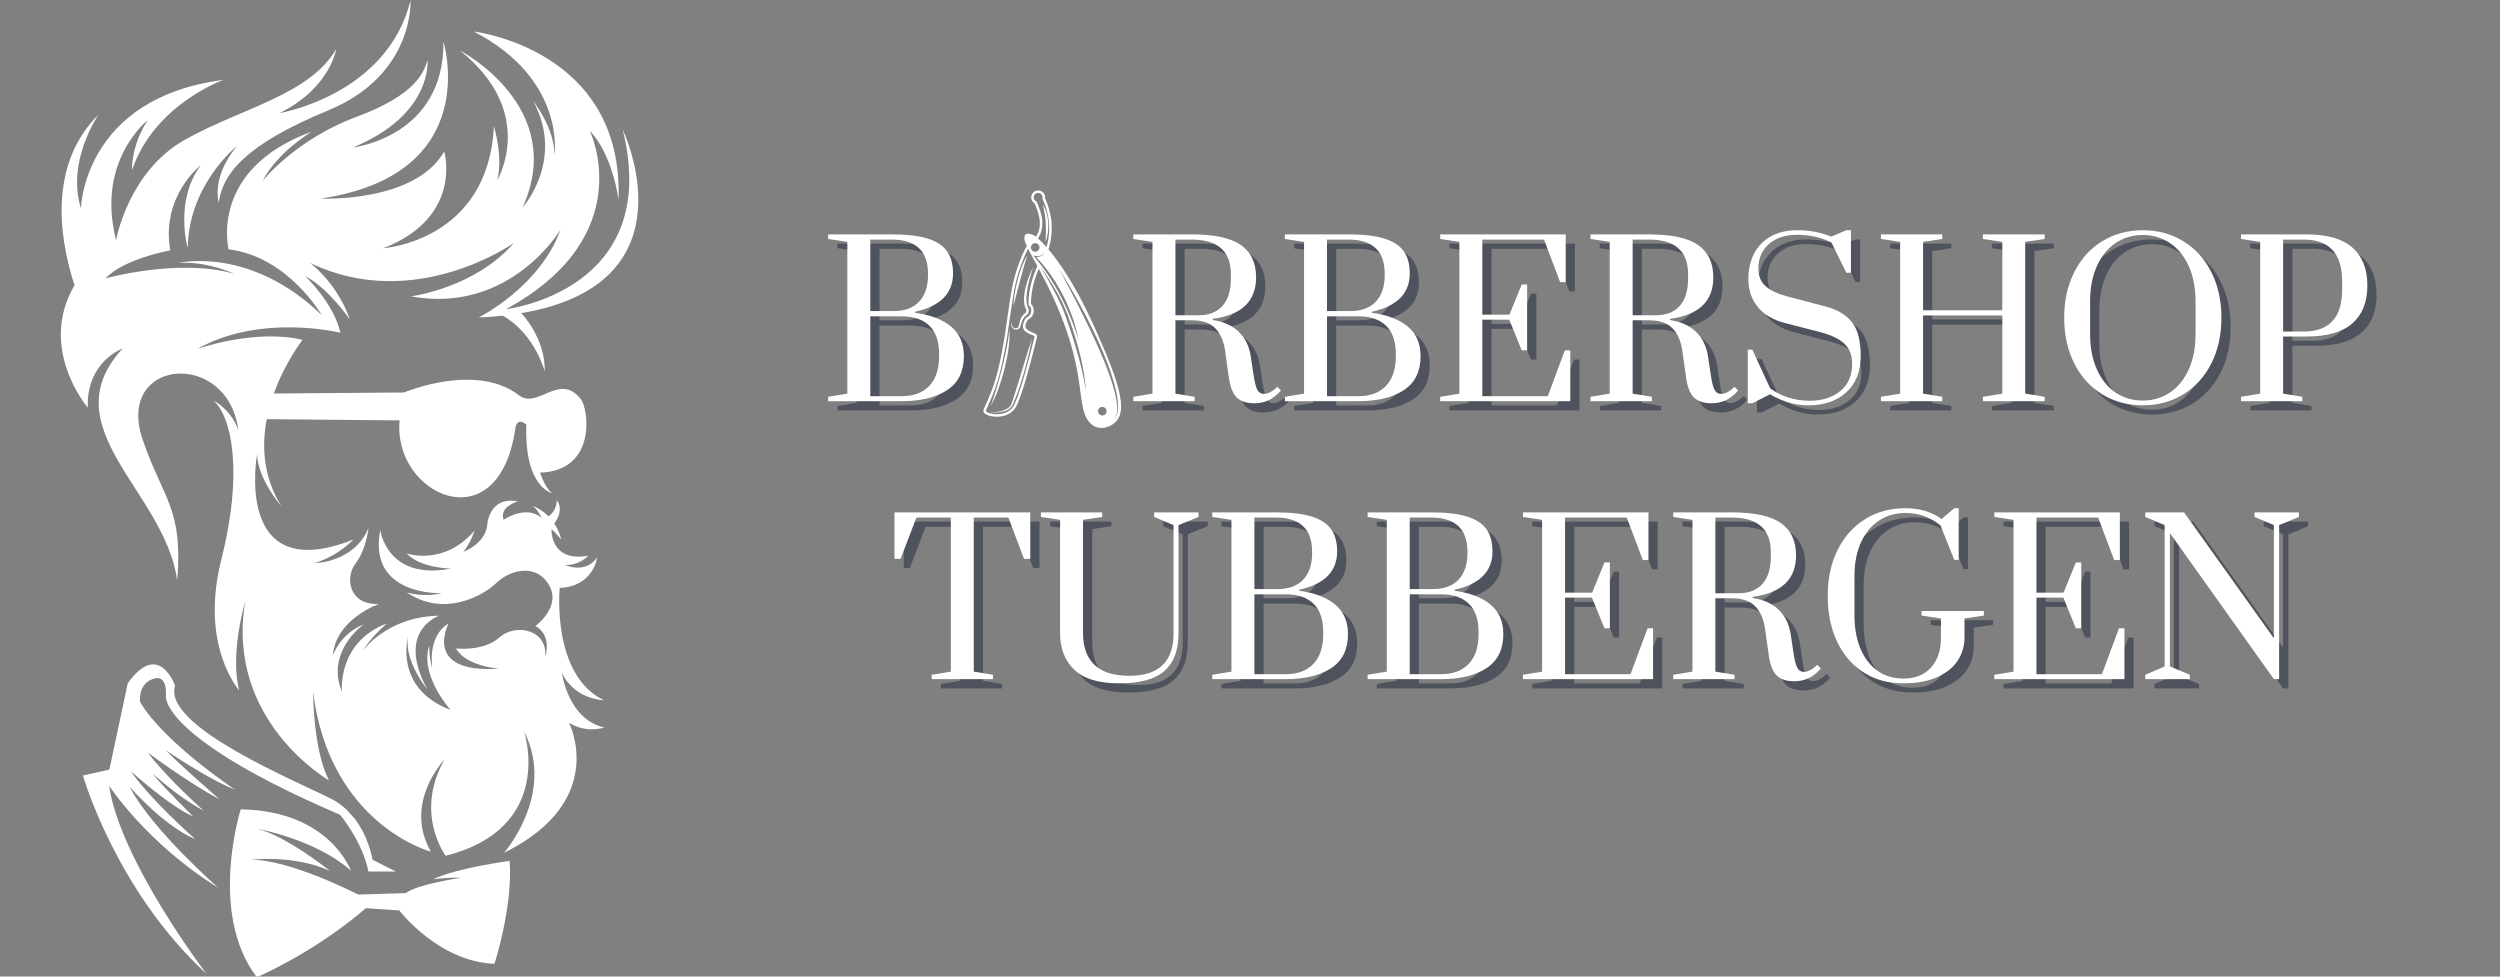 <?xml version="1.0" encoding="UTF-8"?> <svg xmlns="http://www.w3.org/2000/svg" xmlns:xlink="http://www.w3.org/1999/xlink" width="1024" zoomAndPan="magnify" viewBox="0 0 768 300" height="400" preserveAspectRatio="xMidYMid meet" version="1.2"><rect x="0" y="0" width="768" height="300" fill="#808080" stroke="none"/><defs><clipPath id="375fbd68dd"><rect x="0" width="486" y="0" height="172"></rect></clipPath><clipPath id="a8050efe70"><rect x="0" width="185" y="0" height="300"></rect></clipPath><clipPath id="79cf0567ab"><path d="M 302 58 L 345 58 L 345 132 L 302 132 Z M 302 58 "></path></clipPath><clipPath id="afd3763ee9"><path d="M 326.781 149.996 L 276.168 103.102 L 318.984 56.891 L 369.598 103.785 Z M 326.781 149.996 "></path></clipPath><clipPath id="1a9b4e49ab"><path d="M 326.781 149.996 L 276.168 103.102 L 318.984 56.891 L 369.598 103.785 Z M 326.781 149.996 "></path></clipPath><clipPath id="40c0acc648"><path d="M 310 82 L 318 82 L 318 102 L 310 102 Z M 310 82 "></path></clipPath><clipPath id="695677e436"><path d="M 326.781 149.996 L 276.168 103.102 L 318.984 56.891 L 369.598 103.785 Z M 326.781 149.996 "></path></clipPath><clipPath id="b54772ae2d"><path d="M 326.781 149.996 L 276.168 103.102 L 318.984 56.891 L 369.598 103.785 Z M 326.781 149.996 "></path></clipPath><clipPath id="ab694b20d7"><path d="M 311 78 L 316 78 L 316 94 L 311 94 Z M 311 78 "></path></clipPath><clipPath id="002a190c99"><path d="M 326.781 149.996 L 276.168 103.102 L 318.984 56.891 L 369.598 103.785 Z M 326.781 149.996 "></path></clipPath><clipPath id="600b2b5d83"><path d="M 326.781 149.996 L 276.168 103.102 L 318.984 56.891 L 369.598 103.785 Z M 326.781 149.996 "></path></clipPath><clipPath id="c5c46ccda6"><path d="M 303 103 L 318 103 L 318 127 L 303 127 Z M 303 103 "></path></clipPath><clipPath id="46027030e7"><path d="M 326.781 149.996 L 276.168 103.102 L 318.984 56.891 L 369.598 103.785 Z M 326.781 149.996 "></path></clipPath><clipPath id="23aa31efd4"><path d="M 326.781 149.996 L 276.168 103.102 L 318.984 56.891 L 369.598 103.785 Z M 326.781 149.996 "></path></clipPath><clipPath id="0c65cae96d"><path d="M 320 62 L 323 62 L 323 75 L 320 75 Z M 320 62 "></path></clipPath><clipPath id="09dd4a6dad"><path d="M 326.781 149.996 L 276.168 103.102 L 318.984 56.891 L 369.598 103.785 Z M 326.781 149.996 "></path></clipPath><clipPath id="4d88423f98"><path d="M 326.781 149.996 L 276.168 103.102 L 318.984 56.891 L 369.598 103.785 Z M 326.781 149.996 "></path></clipPath><clipPath id="1ebee61694"><path d="M 304 101 L 311 101 L 311 125 L 304 125 Z M 304 101 "></path></clipPath><clipPath id="0baef60c40"><path d="M 326.781 149.996 L 276.168 103.102 L 318.984 56.891 L 369.598 103.785 Z M 326.781 149.996 "></path></clipPath><clipPath id="fb50a899ea"><path d="M 326.781 149.996 L 276.168 103.102 L 318.984 56.891 L 369.598 103.785 Z M 326.781 149.996 "></path></clipPath></defs><g id="6570a799c0"><g transform="matrix(1,0,0,1,251,64)"><g clip-path="url(#375fbd68dd)"><g style="fill:#070f2b;fill-opacity:0.4;"><g transform="translate(3.682, 62.07)"><path style="stroke:none" d="M 2.562 -1.344 L 8.453 -2.312 L 8.453 -48.938 L 2.562 -49.828 L 2.562 -51.234 L 22.094 -51.234 C 26.707 -51.234 30.379 -50.805 33.109 -49.953 C 35.848 -49.098 37.832 -47.805 39.062 -46.078 C 40.301 -44.348 40.922 -42.078 40.922 -39.266 C 40.922 -33.109 37.035 -29.176 29.266 -27.469 L 29.266 -27.156 C 34.004 -26.508 37.688 -25.098 40.312 -22.922 C 42.938 -20.742 44.25 -17.711 44.25 -13.828 C 44.25 -9.129 42.531 -5.648 39.094 -3.391 C 35.656 -1.129 31.016 0 25.172 0 L 2.562 0 Z M 22.609 -27.672 C 26.023 -27.672 28.648 -28.629 30.484 -30.547 C 32.316 -32.473 33.234 -35.207 33.234 -38.75 L 33.234 -39.125 C 33.234 -46.133 29.52 -49.641 22.094 -49.641 L 15.5 -49.641 L 15.5 -27.672 Z M 25.172 -1.531 C 28.797 -1.531 31.613 -2.586 33.625 -4.703 C 35.633 -6.816 36.641 -9.836 36.641 -13.766 L 36.641 -14.469 C 36.641 -18.352 35.645 -21.254 33.656 -23.172 C 31.664 -25.098 28.836 -26.062 25.172 -26.062 L 15.5 -26.062 L 15.5 -1.531 Z M 25.172 -1.531 "></path></g></g><g style="fill:#ffffff;fill-opacity:1;"><g transform="translate(0.852, 59.239)"><path style="stroke:none" d="M 2.562 -1.344 L 8.453 -2.312 L 8.453 -48.938 L 2.562 -49.828 L 2.562 -51.234 L 22.094 -51.234 C 26.707 -51.234 30.379 -50.805 33.109 -49.953 C 35.848 -49.098 37.832 -47.805 39.062 -46.078 C 40.301 -44.348 40.922 -42.078 40.922 -39.266 C 40.922 -33.109 37.035 -29.176 29.266 -27.469 L 29.266 -27.156 C 34.004 -26.508 37.688 -25.098 40.312 -22.922 C 42.938 -20.742 44.25 -17.711 44.25 -13.828 C 44.25 -9.129 42.531 -5.648 39.094 -3.391 C 35.656 -1.129 31.016 0 25.172 0 L 2.562 0 Z M 22.609 -27.672 C 26.023 -27.672 28.648 -28.629 30.484 -30.547 C 32.316 -32.473 33.234 -35.207 33.234 -38.75 L 33.234 -39.125 C 33.234 -46.133 29.52 -49.641 22.094 -49.641 L 15.5 -49.641 L 15.5 -27.672 Z M 25.172 -1.531 C 28.797 -1.531 31.613 -2.586 33.625 -4.703 C 35.633 -6.816 36.641 -9.836 36.641 -13.766 L 36.641 -14.469 C 36.641 -18.352 35.645 -21.254 33.656 -23.172 C 31.664 -25.098 28.836 -26.062 25.172 -26.062 L 15.5 -26.062 L 15.5 -1.531 Z M 25.172 -1.531 "></path></g></g><g style="fill:#070f2b;fill-opacity:0.4;"><g transform="translate(51.468, 62.07)"><path style="stroke:none" d=""></path></g></g><g style="fill:#070f2b;fill-opacity:0.4;"><g transform="translate(66.776, 62.07)"><path style="stroke:none" d=""></path></g></g><g style="fill:#070f2b;fill-opacity:0.4;"><g transform="translate(82.083, 62.07)"><path style="stroke:none" d=""></path></g></g><g style="fill:#ffffff;fill-opacity:1;"><g transform="translate(48.638, 59.239)"><path style="stroke:none" d=""></path></g></g><g style="fill:#ffffff;fill-opacity:1;"><g transform="translate(63.945, 59.239)"><path style="stroke:none" d=""></path></g></g><g style="fill:#ffffff;fill-opacity:1;"><g transform="translate(79.253, 59.239)"><path style="stroke:none" d=""></path></g></g><g style="fill:#070f2b;fill-opacity:0.4;"><g transform="translate(97.419, 62.07)"><path style="stroke:none" d="M 39.766 0.641 C 37.379 0.641 35.586 0.066 34.391 -1.078 C 33.191 -2.234 32.379 -4.203 31.953 -6.984 L 30.75 -15.562 C 30.32 -18.469 29.328 -20.738 27.766 -22.375 C 26.203 -24.02 23.781 -24.844 20.5 -24.844 L 15.5 -24.844 L 15.5 -2.312 L 21.391 -1.344 L 21.391 0 L 2.562 0 L 2.562 -1.344 L 8.453 -2.312 L 8.453 -48.938 L 2.562 -49.828 L 2.562 -51.234 L 20.5 -51.234 C 27.457 -51.234 32.492 -50.145 35.609 -47.969 C 38.723 -45.789 40.281 -42.484 40.281 -38.047 C 40.281 -30.703 35.844 -26.453 26.969 -25.297 L 26.969 -24.922 C 30.25 -24.441 32.883 -23.266 34.875 -21.391 C 36.863 -19.516 38.113 -17.016 38.625 -13.891 L 39.453 -8.391 C 39.797 -5.992 40.191 -4.367 40.641 -3.516 C 41.086 -2.66 41.781 -2.234 42.719 -2.234 C 43.363 -2.234 44.047 -2.438 44.766 -2.844 C 45.492 -3.25 46.176 -3.773 46.812 -4.422 L 47.906 -3.266 C 46.664 -1.859 45.383 -0.852 44.062 -0.25 C 42.738 0.344 41.305 0.641 39.766 0.641 Z M 22.672 -26.391 C 25.785 -26.391 28.207 -27.336 29.938 -29.234 C 31.664 -31.141 32.531 -33.945 32.531 -37.656 L 32.531 -39 C 32.531 -46.094 28.52 -49.641 20.5 -49.641 L 15.5 -49.641 L 15.5 -26.391 Z M 22.672 -26.391 "></path></g></g><g style="fill:#070f2b;fill-opacity:0.4;"><g transform="translate(143.982, 62.07)"><path style="stroke:none" d="M 2.562 -1.344 L 8.453 -2.312 L 8.453 -48.938 L 2.562 -49.828 L 2.562 -51.234 L 22.094 -51.234 C 26.707 -51.234 30.379 -50.805 33.109 -49.953 C 35.848 -49.098 37.832 -47.805 39.062 -46.078 C 40.301 -44.348 40.922 -42.078 40.922 -39.266 C 40.922 -33.109 37.035 -29.176 29.266 -27.469 L 29.266 -27.156 C 34.004 -26.508 37.688 -25.098 40.312 -22.922 C 42.938 -20.742 44.25 -17.711 44.25 -13.828 C 44.25 -9.129 42.531 -5.648 39.094 -3.391 C 35.656 -1.129 31.016 0 25.172 0 L 2.562 0 Z M 22.609 -27.672 C 26.023 -27.672 28.648 -28.629 30.484 -30.547 C 32.316 -32.473 33.234 -35.207 33.234 -38.75 L 33.234 -39.125 C 33.234 -46.133 29.52 -49.641 22.094 -49.641 L 15.5 -49.641 L 15.5 -27.672 Z M 25.172 -1.531 C 28.797 -1.531 31.613 -2.586 33.625 -4.703 C 35.633 -6.816 36.641 -9.836 36.641 -13.766 L 36.641 -14.469 C 36.641 -18.352 35.645 -21.254 33.656 -23.172 C 31.664 -25.098 28.836 -26.062 25.172 -26.062 L 15.5 -26.062 L 15.5 -1.531 Z M 25.172 -1.531 "></path></g></g><g style="fill:#070f2b;fill-opacity:0.4;"><g transform="translate(191.698, 62.07)"><path style="stroke:none" d="M 2.562 0 L 2.562 -1.344 L 8.453 -2.312 L 8.453 -48.938 L 2.562 -49.828 L 2.562 -51.234 L 41.125 -51.234 L 41.125 -36.578 L 39.391 -36.578 L 34.453 -49.641 L 15.5 -49.641 L 15.5 -26.578 L 23.828 -26.578 L 27.609 -35.859 L 29.266 -35.859 L 29.266 -15.625 L 27.609 -15.625 L 23.766 -25.047 L 15.5 -25.047 L 15.5 -1.531 L 35.609 -1.531 L 40.859 -15.625 L 42.531 -15.625 L 42.531 0 Z M 2.562 0 "></path></g></g><g style="fill:#070f2b;fill-opacity:0.4;"><g transform="translate(237.877, 62.07)"><path style="stroke:none" d="M 39.766 0.641 C 37.379 0.641 35.586 0.066 34.391 -1.078 C 33.191 -2.234 32.379 -4.203 31.953 -6.984 L 30.75 -15.562 C 30.32 -18.469 29.328 -20.738 27.766 -22.375 C 26.203 -24.02 23.781 -24.844 20.5 -24.844 L 15.5 -24.844 L 15.5 -2.312 L 21.391 -1.344 L 21.391 0 L 2.562 0 L 2.562 -1.344 L 8.453 -2.312 L 8.453 -48.938 L 2.562 -49.828 L 2.562 -51.234 L 20.5 -51.234 C 27.457 -51.234 32.492 -50.145 35.609 -47.969 C 38.723 -45.789 40.281 -42.484 40.281 -38.047 C 40.281 -30.703 35.844 -26.453 26.969 -25.297 L 26.969 -24.922 C 30.25 -24.441 32.883 -23.266 34.875 -21.391 C 36.863 -19.516 38.113 -17.016 38.625 -13.891 L 39.453 -8.391 C 39.797 -5.992 40.191 -4.367 40.641 -3.516 C 41.086 -2.66 41.781 -2.234 42.719 -2.234 C 43.363 -2.234 44.047 -2.438 44.766 -2.844 C 45.492 -3.25 46.176 -3.773 46.812 -4.422 L 47.906 -3.266 C 46.664 -1.859 45.383 -0.852 44.062 -0.25 C 42.738 0.344 41.305 0.641 39.766 0.641 Z M 22.672 -26.391 C 25.785 -26.391 28.207 -27.336 29.938 -29.234 C 31.664 -31.141 32.531 -33.945 32.531 -37.656 L 32.531 -39 C 32.531 -46.094 28.52 -49.641 20.5 -49.641 L 15.5 -49.641 L 15.5 -26.391 Z M 22.672 -26.391 "></path></g></g><g style="fill:#070f2b;fill-opacity:0.4;"><g transform="translate(284.44, 62.07)"><path style="stroke:none" d="M 22.859 1.281 C 18.891 1.281 14.984 0.148 11.141 -2.109 L 5.703 0.641 L 4.297 0.641 L 4.297 -15.812 L 5.703 -15.812 L 11.203 -3.906 C 14.754 -1.383 18.812 -0.125 23.375 -0.125 C 27.133 -0.125 30.238 -1.113 32.688 -3.094 C 35.145 -5.082 36.375 -7.875 36.375 -11.469 C 36.375 -14.07 35.582 -16.129 34 -17.641 C 32.426 -19.16 29.867 -20.367 26.328 -21.266 L 15.688 -24.016 C 11.977 -24.992 9.18 -26.664 7.297 -29.031 C 5.422 -31.406 4.484 -34.219 4.484 -37.469 C 4.484 -40.414 5.066 -43.031 6.234 -45.312 C 7.41 -47.594 9.129 -49.363 11.391 -50.625 C 13.66 -51.883 16.352 -52.516 19.469 -52.516 C 23.352 -52.516 26.832 -51.852 29.906 -50.531 L 34.578 -52.516 L 36 -52.516 L 36 -39.453 L 34.578 -39.453 L 29.969 -48.797 C 26.77 -50.336 23.289 -51.109 19.531 -51.109 C 15.82 -51.109 12.898 -50.156 10.766 -48.25 C 8.629 -46.352 7.562 -43.848 7.562 -40.734 C 7.562 -38.43 8.316 -36.613 9.828 -35.281 C 11.348 -33.957 13.582 -32.914 16.531 -32.156 L 27.984 -29.141 C 31.703 -28.203 34.469 -26.586 36.281 -24.297 C 38.094 -22.016 39 -18.547 39 -13.891 C 39 -9.148 37.535 -5.438 34.609 -2.75 C 31.691 -0.062 27.773 1.281 22.859 1.281 Z M 22.859 1.281 "></path></g></g><g style="fill:#070f2b;fill-opacity:0.4;"><g transform="translate(327.096, 62.07)"><path style="stroke:none" d="M 2.562 0 L 2.562 -1.344 L 8.453 -2.312 L 8.453 -48.938 L 2.562 -49.828 L 2.562 -51.234 L 21.391 -51.234 L 21.391 -49.828 L 15.5 -48.938 L 15.5 -27.922 L 39.844 -27.922 L 39.844 -48.938 L 33.875 -49.828 L 33.875 -51.234 L 52.844 -51.234 L 52.844 -49.828 L 46.875 -48.938 L 46.875 -2.312 L 52.844 -1.344 L 52.844 0 L 33.875 0 L 33.875 -1.344 L 39.844 -2.312 L 39.844 -26.328 L 15.5 -26.328 L 15.5 -2.312 L 21.391 -1.344 L 21.391 0 Z M 2.562 0 "></path></g></g><g style="fill:#070f2b;fill-opacity:0.4;"><g transform="translate(382.498, 62.07)"><path style="stroke:none" d="M 27.609 1.281 C 22.953 1.281 18.785 0.148 15.109 -2.109 C 11.441 -4.379 8.582 -7.551 6.531 -11.625 C 4.477 -15.695 3.453 -20.363 3.453 -25.625 C 3.453 -30.875 4.477 -35.535 6.531 -39.609 C 8.582 -43.691 11.441 -46.863 15.109 -49.125 C 18.785 -51.383 22.953 -52.516 27.609 -52.516 C 32.254 -52.516 36.41 -51.383 40.078 -49.125 C 43.754 -46.863 46.617 -43.691 48.672 -39.609 C 50.723 -35.535 51.75 -30.875 51.75 -25.625 C 51.75 -20.363 50.723 -15.695 48.672 -11.625 C 46.617 -7.551 43.754 -4.379 40.078 -2.109 C 36.41 0.148 32.254 1.281 27.609 1.281 Z M 27.609 -0.188 C 30.68 -0.188 33.441 -1 35.891 -2.625 C 38.348 -4.25 40.281 -6.609 41.688 -9.703 C 43.102 -12.797 43.812 -16.457 43.812 -20.688 L 43.812 -30.547 C 43.812 -34.773 43.102 -38.438 41.688 -41.531 C 40.281 -44.625 38.348 -46.984 35.891 -48.609 C 33.441 -50.234 30.68 -51.047 27.609 -51.047 C 24.484 -51.047 21.703 -50.234 19.266 -48.609 C 16.836 -46.984 14.922 -44.625 13.516 -41.531 C 12.109 -38.438 11.406 -34.773 11.406 -30.547 L 11.406 -20.688 C 11.406 -16.457 12.109 -12.797 13.516 -9.703 C 14.922 -6.609 16.836 -4.25 19.266 -2.625 C 21.703 -1 24.484 -0.188 27.609 -0.188 Z M 27.609 -0.188 "></path></g></g><g style="fill:#070f2b;fill-opacity:0.4;"><g transform="translate(437.708, 62.07)"><path style="stroke:none" d="M 2.562 -1.344 L 8.453 -2.312 L 8.453 -48.938 L 2.562 -49.828 L 2.562 -51.234 L 22.672 -51.234 C 28.992 -51.234 33.691 -49.891 36.766 -47.203 C 39.836 -44.516 41.375 -40.629 41.375 -35.547 C 41.375 -30.461 39.836 -26.578 36.766 -23.891 C 33.691 -21.203 28.992 -19.859 22.672 -19.859 L 15.5 -19.859 L 15.5 -2.312 L 21.391 -1.344 L 21.391 0 L 2.562 0 Z M 21.781 -21.391 C 29.676 -21.391 33.625 -25.68 33.625 -34.266 L 33.625 -36.828 C 33.625 -45.367 29.676 -49.641 21.781 -49.641 L 15.5 -49.641 L 15.5 -21.391 Z M 21.781 -21.391 "></path></g></g><g style="fill:#ffffff;fill-opacity:1;"><g transform="translate(94.589, 59.239)"><path style="stroke:none" d="M 39.766 0.641 C 37.379 0.641 35.586 0.066 34.391 -1.078 C 33.191 -2.234 32.379 -4.203 31.953 -6.984 L 30.75 -15.562 C 30.32 -18.469 29.328 -20.738 27.766 -22.375 C 26.203 -24.02 23.781 -24.844 20.5 -24.844 L 15.5 -24.844 L 15.5 -2.312 L 21.391 -1.344 L 21.391 0 L 2.562 0 L 2.562 -1.344 L 8.453 -2.312 L 8.453 -48.938 L 2.562 -49.828 L 2.562 -51.234 L 20.5 -51.234 C 27.457 -51.234 32.492 -50.145 35.609 -47.969 C 38.723 -45.789 40.281 -42.484 40.281 -38.047 C 40.281 -30.703 35.844 -26.453 26.969 -25.297 L 26.969 -24.922 C 30.25 -24.441 32.883 -23.266 34.875 -21.391 C 36.863 -19.516 38.113 -17.016 38.625 -13.891 L 39.453 -8.391 C 39.797 -5.992 40.191 -4.367 40.641 -3.516 C 41.086 -2.66 41.781 -2.234 42.719 -2.234 C 43.363 -2.234 44.047 -2.438 44.766 -2.844 C 45.492 -3.25 46.176 -3.773 46.812 -4.422 L 47.906 -3.266 C 46.664 -1.859 45.383 -0.852 44.062 -0.25 C 42.738 0.344 41.305 0.641 39.766 0.641 Z M 22.672 -26.391 C 25.785 -26.391 28.207 -27.336 29.938 -29.234 C 31.664 -31.141 32.531 -33.945 32.531 -37.656 L 32.531 -39 C 32.531 -46.094 28.52 -49.641 20.5 -49.641 L 15.5 -49.641 L 15.5 -26.391 Z M 22.672 -26.391 "></path></g></g><g style="fill:#ffffff;fill-opacity:1;"><g transform="translate(141.152, 59.239)"><path style="stroke:none" d="M 2.562 -1.344 L 8.453 -2.312 L 8.453 -48.938 L 2.562 -49.828 L 2.562 -51.234 L 22.094 -51.234 C 26.707 -51.234 30.379 -50.805 33.109 -49.953 C 35.848 -49.098 37.832 -47.805 39.062 -46.078 C 40.301 -44.348 40.922 -42.078 40.922 -39.266 C 40.922 -33.109 37.035 -29.176 29.266 -27.469 L 29.266 -27.156 C 34.004 -26.508 37.688 -25.098 40.312 -22.922 C 42.938 -20.742 44.25 -17.711 44.25 -13.828 C 44.25 -9.129 42.531 -5.648 39.094 -3.391 C 35.656 -1.129 31.016 0 25.172 0 L 2.562 0 Z M 22.609 -27.672 C 26.023 -27.672 28.648 -28.629 30.484 -30.547 C 32.316 -32.473 33.234 -35.207 33.234 -38.75 L 33.234 -39.125 C 33.234 -46.133 29.52 -49.641 22.094 -49.641 L 15.5 -49.641 L 15.5 -27.672 Z M 25.172 -1.531 C 28.797 -1.531 31.613 -2.586 33.625 -4.703 C 35.633 -6.816 36.641 -9.836 36.641 -13.766 L 36.641 -14.469 C 36.641 -18.352 35.645 -21.254 33.656 -23.172 C 31.664 -25.098 28.836 -26.062 25.172 -26.062 L 15.5 -26.062 L 15.5 -1.531 Z M 25.172 -1.531 "></path></g></g><g style="fill:#ffffff;fill-opacity:1;"><g transform="translate(188.868, 59.239)"><path style="stroke:none" d="M 2.562 0 L 2.562 -1.344 L 8.453 -2.312 L 8.453 -48.938 L 2.562 -49.828 L 2.562 -51.234 L 41.125 -51.234 L 41.125 -36.578 L 39.391 -36.578 L 34.453 -49.641 L 15.5 -49.641 L 15.5 -26.578 L 23.828 -26.578 L 27.609 -35.859 L 29.266 -35.859 L 29.266 -15.625 L 27.609 -15.625 L 23.766 -25.047 L 15.5 -25.047 L 15.5 -1.531 L 35.609 -1.531 L 40.859 -15.625 L 42.531 -15.625 L 42.531 0 Z M 2.562 0 "></path></g></g><g style="fill:#ffffff;fill-opacity:1;"><g transform="translate(235.047, 59.239)"><path style="stroke:none" d="M 39.766 0.641 C 37.379 0.641 35.586 0.066 34.391 -1.078 C 33.191 -2.234 32.379 -4.203 31.953 -6.984 L 30.75 -15.562 C 30.32 -18.469 29.328 -20.738 27.766 -22.375 C 26.203 -24.02 23.781 -24.844 20.5 -24.844 L 15.5 -24.844 L 15.5 -2.312 L 21.391 -1.344 L 21.391 0 L 2.562 0 L 2.562 -1.344 L 8.453 -2.312 L 8.453 -48.938 L 2.562 -49.828 L 2.562 -51.234 L 20.5 -51.234 C 27.457 -51.234 32.492 -50.145 35.609 -47.969 C 38.723 -45.789 40.281 -42.484 40.281 -38.047 C 40.281 -30.703 35.844 -26.453 26.969 -25.297 L 26.969 -24.922 C 30.25 -24.441 32.883 -23.266 34.875 -21.391 C 36.863 -19.516 38.113 -17.016 38.625 -13.891 L 39.453 -8.391 C 39.797 -5.992 40.191 -4.367 40.641 -3.516 C 41.086 -2.66 41.781 -2.234 42.719 -2.234 C 43.363 -2.234 44.047 -2.438 44.766 -2.844 C 45.492 -3.25 46.176 -3.773 46.812 -4.422 L 47.906 -3.266 C 46.664 -1.859 45.383 -0.852 44.062 -0.25 C 42.738 0.344 41.305 0.641 39.766 0.641 Z M 22.672 -26.391 C 25.785 -26.391 28.207 -27.336 29.938 -29.234 C 31.664 -31.141 32.531 -33.945 32.531 -37.656 L 32.531 -39 C 32.531 -46.094 28.52 -49.641 20.5 -49.641 L 15.5 -49.641 L 15.5 -26.391 Z M 22.672 -26.391 "></path></g></g><g style="fill:#ffffff;fill-opacity:1;"><g transform="translate(281.61, 59.239)"><path style="stroke:none" d="M 22.859 1.281 C 18.891 1.281 14.984 0.148 11.141 -2.109 L 5.703 0.641 L 4.297 0.641 L 4.297 -15.812 L 5.703 -15.812 L 11.203 -3.906 C 14.754 -1.383 18.812 -0.125 23.375 -0.125 C 27.133 -0.125 30.238 -1.113 32.688 -3.094 C 35.145 -5.082 36.375 -7.875 36.375 -11.469 C 36.375 -14.07 35.582 -16.129 34 -17.641 C 32.426 -19.16 29.867 -20.367 26.328 -21.266 L 15.688 -24.016 C 11.977 -24.992 9.18 -26.664 7.297 -29.031 C 5.422 -31.406 4.484 -34.219 4.484 -37.469 C 4.484 -40.414 5.066 -43.031 6.234 -45.312 C 7.41 -47.594 9.129 -49.363 11.391 -50.625 C 13.66 -51.883 16.352 -52.516 19.469 -52.516 C 23.352 -52.516 26.832 -51.852 29.906 -50.531 L 34.578 -52.516 L 36 -52.516 L 36 -39.453 L 34.578 -39.453 L 29.969 -48.797 C 26.77 -50.336 23.289 -51.109 19.531 -51.109 C 15.82 -51.109 12.898 -50.156 10.766 -48.25 C 8.629 -46.352 7.562 -43.848 7.562 -40.734 C 7.562 -38.43 8.316 -36.613 9.828 -35.281 C 11.348 -33.957 13.582 -32.914 16.531 -32.156 L 27.984 -29.141 C 31.703 -28.203 34.469 -26.586 36.281 -24.297 C 38.094 -22.016 39 -18.547 39 -13.891 C 39 -9.148 37.535 -5.438 34.609 -2.75 C 31.691 -0.062 27.773 1.281 22.859 1.281 Z M 22.859 1.281 "></path></g></g><g style="fill:#ffffff;fill-opacity:1;"><g transform="translate(324.266, 59.239)"><path style="stroke:none" d="M 2.562 0 L 2.562 -1.344 L 8.453 -2.312 L 8.453 -48.938 L 2.562 -49.828 L 2.562 -51.234 L 21.391 -51.234 L 21.391 -49.828 L 15.5 -48.938 L 15.5 -27.922 L 39.844 -27.922 L 39.844 -48.938 L 33.875 -49.828 L 33.875 -51.234 L 52.844 -51.234 L 52.844 -49.828 L 46.875 -48.938 L 46.875 -2.312 L 52.844 -1.344 L 52.844 0 L 33.875 0 L 33.875 -1.344 L 39.844 -2.312 L 39.844 -26.328 L 15.5 -26.328 L 15.5 -2.312 L 21.391 -1.344 L 21.391 0 Z M 2.562 0 "></path></g></g><g style="fill:#ffffff;fill-opacity:1;"><g transform="translate(379.668, 59.239)"><path style="stroke:none" d="M 27.609 1.281 C 22.953 1.281 18.785 0.148 15.109 -2.109 C 11.441 -4.379 8.582 -7.551 6.531 -11.625 C 4.477 -15.695 3.453 -20.363 3.453 -25.625 C 3.453 -30.875 4.477 -35.535 6.531 -39.609 C 8.582 -43.691 11.441 -46.863 15.109 -49.125 C 18.785 -51.383 22.953 -52.516 27.609 -52.516 C 32.254 -52.516 36.41 -51.383 40.078 -49.125 C 43.754 -46.863 46.617 -43.691 48.672 -39.609 C 50.723 -35.535 51.75 -30.875 51.75 -25.625 C 51.75 -20.363 50.723 -15.695 48.672 -11.625 C 46.617 -7.551 43.754 -4.379 40.078 -2.109 C 36.41 0.148 32.254 1.281 27.609 1.281 Z M 27.609 -0.188 C 30.68 -0.188 33.441 -1 35.891 -2.625 C 38.348 -4.25 40.281 -6.609 41.688 -9.703 C 43.102 -12.797 43.812 -16.457 43.812 -20.688 L 43.812 -30.547 C 43.812 -34.773 43.102 -38.438 41.688 -41.531 C 40.281 -44.625 38.348 -46.984 35.891 -48.609 C 33.441 -50.234 30.68 -51.047 27.609 -51.047 C 24.484 -51.047 21.703 -50.234 19.266 -48.609 C 16.836 -46.984 14.922 -44.625 13.516 -41.531 C 12.109 -38.438 11.406 -34.773 11.406 -30.547 L 11.406 -20.688 C 11.406 -16.457 12.109 -12.797 13.516 -9.703 C 14.922 -6.609 16.836 -4.25 19.266 -2.625 C 21.703 -1 24.484 -0.188 27.609 -0.188 Z M 27.609 -0.188 "></path></g></g><g style="fill:#ffffff;fill-opacity:1;"><g transform="translate(434.877, 59.239)"><path style="stroke:none" d="M 2.562 -1.344 L 8.453 -2.312 L 8.453 -48.938 L 2.562 -49.828 L 2.562 -51.234 L 22.672 -51.234 C 28.992 -51.234 33.691 -49.891 36.766 -47.203 C 39.836 -44.516 41.375 -40.629 41.375 -35.547 C 41.375 -30.461 39.836 -26.578 36.766 -23.891 C 33.691 -21.203 28.992 -19.859 22.672 -19.859 L 15.5 -19.859 L 15.5 -2.312 L 21.391 -1.344 L 21.391 0 L 2.562 0 Z M 21.781 -21.391 C 29.676 -21.391 33.625 -25.68 33.625 -34.266 L 33.625 -36.828 C 33.625 -45.367 29.676 -49.641 21.781 -49.641 L 15.5 -49.641 L 15.5 -21.391 Z M 21.781 -21.391 "></path></g></g><g style="fill:#070f2b;fill-opacity:0.4;"><g transform="translate(25.032, 147.467)"><path style="stroke:none" d="M 13 0 L 13 -1.344 L 18.891 -2.312 L 18.891 -49.641 L 8.328 -49.641 L 3.453 -36.953 L 1.594 -36.953 L 1.594 -51.234 L 43.297 -51.234 L 43.297 -36.953 L 41.375 -36.953 L 36.578 -49.641 L 25.938 -49.641 L 25.938 -2.312 L 31.828 -1.344 L 31.828 0 Z M 13 0 "></path></g></g><g style="fill:#070f2b;fill-opacity:0.4;"><g transform="translate(69.866, 147.467)"><path style="stroke:none" d="M 25.75 1.281 C 19.469 1.281 14.875 -0.113 11.969 -2.906 C 9.07 -5.707 7.625 -9.414 7.625 -14.031 L 7.625 -48.938 L 1.734 -49.828 L 1.734 -51.234 L 20.562 -51.234 L 20.562 -49.828 L 14.672 -48.938 L 14.672 -14.031 C 14.672 -9.844 15.844 -6.629 18.188 -4.391 C 20.539 -2.148 24.109 -1.031 28.891 -1.031 C 37.941 -1.031 42.469 -5.363 42.469 -14.031 L 42.469 -47.328 L 36.5 -49.828 L 36.5 -51.234 L 50.156 -51.234 L 50.156 -49.828 L 44 -47.328 L 44 -14.031 C 44 -8.906 42.566 -5.07 39.703 -2.531 C 36.848 0.008 32.195 1.281 25.75 1.281 Z M 25.75 1.281 "></path></g></g><g style="fill:#070f2b;fill-opacity:0.4;"><g transform="translate(121.681, 147.467)"><path style="stroke:none" d="M 2.562 -1.344 L 8.453 -2.312 L 8.453 -48.938 L 2.562 -49.828 L 2.562 -51.234 L 22.094 -51.234 C 26.707 -51.234 30.379 -50.805 33.109 -49.953 C 35.848 -49.098 37.832 -47.805 39.062 -46.078 C 40.301 -44.348 40.922 -42.078 40.922 -39.266 C 40.922 -33.109 37.035 -29.176 29.266 -27.469 L 29.266 -27.156 C 34.004 -26.508 37.688 -25.098 40.312 -22.922 C 42.938 -20.742 44.25 -17.711 44.25 -13.828 C 44.25 -9.129 42.531 -5.648 39.094 -3.391 C 35.656 -1.129 31.016 0 25.172 0 L 2.562 0 Z M 22.609 -27.672 C 26.023 -27.672 28.648 -28.629 30.484 -30.547 C 32.316 -32.473 33.234 -35.207 33.234 -38.75 L 33.234 -39.125 C 33.234 -46.133 29.52 -49.641 22.094 -49.641 L 15.5 -49.641 L 15.5 -27.672 Z M 25.172 -1.531 C 28.797 -1.531 31.613 -2.586 33.625 -4.703 C 35.633 -6.816 36.641 -9.836 36.641 -13.766 L 36.641 -14.469 C 36.641 -18.352 35.645 -21.254 33.656 -23.172 C 31.664 -25.098 28.836 -26.062 25.172 -26.062 L 15.5 -26.062 L 15.5 -1.531 Z M 25.172 -1.531 "></path></g></g><g style="fill:#070f2b;fill-opacity:0.4;"><g transform="translate(169.397, 147.467)"><path style="stroke:none" d="M 2.562 -1.344 L 8.453 -2.312 L 8.453 -48.938 L 2.562 -49.828 L 2.562 -51.234 L 22.094 -51.234 C 26.707 -51.234 30.379 -50.805 33.109 -49.953 C 35.848 -49.098 37.832 -47.805 39.062 -46.078 C 40.301 -44.348 40.922 -42.078 40.922 -39.266 C 40.922 -33.109 37.035 -29.176 29.266 -27.469 L 29.266 -27.156 C 34.004 -26.508 37.688 -25.098 40.312 -22.922 C 42.938 -20.742 44.25 -17.711 44.25 -13.828 C 44.25 -9.129 42.531 -5.648 39.094 -3.391 C 35.656 -1.129 31.016 0 25.172 0 L 2.562 0 Z M 22.609 -27.672 C 26.023 -27.672 28.648 -28.629 30.484 -30.547 C 32.316 -32.473 33.234 -35.207 33.234 -38.75 L 33.234 -39.125 C 33.234 -46.133 29.52 -49.641 22.094 -49.641 L 15.5 -49.641 L 15.5 -27.672 Z M 25.172 -1.531 C 28.797 -1.531 31.613 -2.586 33.625 -4.703 C 35.633 -6.816 36.641 -9.836 36.641 -13.766 L 36.641 -14.469 C 36.641 -18.352 35.645 -21.254 33.656 -23.172 C 31.664 -25.098 28.836 -26.062 25.172 -26.062 L 15.5 -26.062 L 15.5 -1.531 Z M 25.172 -1.531 "></path></g></g><g style="fill:#070f2b;fill-opacity:0.4;"><g transform="translate(217.113, 147.467)"><path style="stroke:none" d="M 2.562 0 L 2.562 -1.344 L 8.453 -2.312 L 8.453 -48.938 L 2.562 -49.828 L 2.562 -51.234 L 41.125 -51.234 L 41.125 -36.578 L 39.391 -36.578 L 34.453 -49.641 L 15.5 -49.641 L 15.5 -26.578 L 23.828 -26.578 L 27.609 -35.859 L 29.266 -35.859 L 29.266 -15.625 L 27.609 -15.625 L 23.766 -25.047 L 15.5 -25.047 L 15.5 -1.531 L 35.609 -1.531 L 40.859 -15.625 L 42.531 -15.625 L 42.531 0 Z M 2.562 0 "></path></g></g><g style="fill:#070f2b;fill-opacity:0.4;"><g transform="translate(263.291, 147.467)"><path style="stroke:none" d="M 39.766 0.641 C 37.379 0.641 35.586 0.066 34.391 -1.078 C 33.191 -2.234 32.379 -4.203 31.953 -6.984 L 30.75 -15.562 C 30.32 -18.469 29.328 -20.738 27.766 -22.375 C 26.203 -24.02 23.781 -24.844 20.5 -24.844 L 15.5 -24.844 L 15.5 -2.312 L 21.391 -1.344 L 21.391 0 L 2.562 0 L 2.562 -1.344 L 8.453 -2.312 L 8.453 -48.938 L 2.562 -49.828 L 2.562 -51.234 L 20.5 -51.234 C 27.457 -51.234 32.492 -50.145 35.609 -47.969 C 38.723 -45.789 40.281 -42.484 40.281 -38.047 C 40.281 -30.703 35.844 -26.453 26.969 -25.297 L 26.969 -24.922 C 30.25 -24.441 32.883 -23.266 34.875 -21.391 C 36.863 -19.516 38.113 -17.016 38.625 -13.891 L 39.453 -8.391 C 39.797 -5.992 40.191 -4.367 40.641 -3.516 C 41.086 -2.66 41.781 -2.234 42.719 -2.234 C 43.363 -2.234 44.047 -2.438 44.766 -2.844 C 45.492 -3.25 46.176 -3.773 46.812 -4.422 L 47.906 -3.266 C 46.664 -1.859 45.383 -0.852 44.062 -0.25 C 42.738 0.344 41.305 0.641 39.766 0.641 Z M 22.672 -26.391 C 25.785 -26.391 28.207 -27.336 29.938 -29.234 C 31.664 -31.141 32.531 -33.945 32.531 -37.656 L 32.531 -39 C 32.531 -46.094 28.52 -49.641 20.5 -49.641 L 15.5 -49.641 L 15.5 -26.391 Z M 22.672 -26.391 "></path></g></g><g style="fill:#070f2b;fill-opacity:0.4;"><g transform="translate(309.855, 147.467)"><path style="stroke:none" d="M 26.641 1.281 C 21.984 1.281 17.906 0.148 14.406 -2.109 C 10.906 -4.379 8.203 -7.539 6.297 -11.594 C 4.398 -15.645 3.453 -20.32 3.453 -25.625 C 3.453 -30.914 4.457 -35.586 6.469 -39.641 C 8.477 -43.703 11.285 -46.863 14.891 -49.125 C 18.492 -51.383 22.625 -52.516 27.281 -52.516 C 31.676 -52.516 35.391 -51.406 38.422 -49.188 L 42.328 -52.516 L 43.688 -52.516 L 43.688 -36.641 L 42.328 -36.641 L 38.109 -47.203 C 35.035 -49.766 31.426 -51.047 27.281 -51.047 C 24.289 -51.047 21.609 -50.273 19.234 -48.734 C 16.867 -47.203 15.016 -44.961 13.672 -42.016 C 12.328 -39.066 11.656 -35.566 11.656 -31.516 L 11.656 -19.797 C 11.656 -15.734 12.285 -12.227 13.547 -9.281 C 14.805 -6.344 16.555 -4.094 18.797 -2.531 C 21.035 -0.969 23.648 -0.188 26.641 -0.188 C 30.316 -0.188 33.164 -1.316 35.188 -3.578 C 37.219 -5.848 38.234 -8.883 38.234 -12.688 L 38.234 -18.641 L 32.281 -19.531 L 32.281 -20.938 L 51.422 -20.938 L 51.422 -19.531 L 45.469 -18.641 L 45.469 -12.688 C 45.469 -10.25 44.805 -7.973 43.484 -5.859 C 42.16 -3.742 40.086 -2.023 37.266 -0.703 C 34.453 0.617 30.91 1.281 26.641 1.281 Z M 26.641 1.281 "></path></g></g><g style="fill:#070f2b;fill-opacity:0.4;"><g transform="translate(361.926, 147.467)"><path style="stroke:none" d="M 2.562 0 L 2.562 -1.344 L 8.453 -2.312 L 8.453 -48.938 L 2.562 -49.828 L 2.562 -51.234 L 41.125 -51.234 L 41.125 -36.578 L 39.391 -36.578 L 34.453 -49.641 L 15.5 -49.641 L 15.5 -26.578 L 23.828 -26.578 L 27.609 -35.859 L 29.266 -35.859 L 29.266 -15.625 L 27.609 -15.625 L 23.766 -25.047 L 15.5 -25.047 L 15.5 -1.531 L 35.609 -1.531 L 40.859 -15.625 L 42.531 -15.625 L 42.531 0 Z M 2.562 0 "></path></g></g><g style="fill:#070f2b;fill-opacity:0.4;"><g transform="translate(408.105, 147.467)"><path style="stroke:none" d="M 2.75 0 L 2.75 -1.344 L 8.703 -3.906 L 8.703 -47.328 L 2.75 -49.828 L 2.75 -51.234 L 14.672 -51.234 L 42.266 -12.547 L 42.266 -47.328 L 36.312 -49.828 L 36.312 -51.234 L 49.953 -51.234 L 49.953 -49.828 L 43.875 -47.328 L 43.875 0 L 42.266 0 L 10.312 -44.891 L 10.312 -3.906 L 16.453 -1.344 L 16.453 0 Z M 2.75 0 "></path></g></g><g style="fill:#ffffff;fill-opacity:1;"><g transform="translate(22.201, 144.636)"><path style="stroke:none" d="M 13 0 L 13 -1.344 L 18.891 -2.312 L 18.891 -49.641 L 8.328 -49.641 L 3.453 -36.953 L 1.594 -36.953 L 1.594 -51.234 L 43.297 -51.234 L 43.297 -36.953 L 41.375 -36.953 L 36.578 -49.641 L 25.938 -49.641 L 25.938 -2.312 L 31.828 -1.344 L 31.828 0 Z M 13 0 "></path></g></g><g style="fill:#ffffff;fill-opacity:1;"><g transform="translate(67.035, 144.636)"><path style="stroke:none" d="M 25.75 1.281 C 19.469 1.281 14.875 -0.113 11.969 -2.906 C 9.07 -5.707 7.625 -9.414 7.625 -14.031 L 7.625 -48.938 L 1.734 -49.828 L 1.734 -51.234 L 20.562 -51.234 L 20.562 -49.828 L 14.672 -48.938 L 14.672 -14.031 C 14.672 -9.844 15.844 -6.629 18.188 -4.391 C 20.539 -2.148 24.109 -1.031 28.891 -1.031 C 37.941 -1.031 42.469 -5.363 42.469 -14.031 L 42.469 -47.328 L 36.5 -49.828 L 36.5 -51.234 L 50.156 -51.234 L 50.156 -49.828 L 44 -47.328 L 44 -14.031 C 44 -8.906 42.566 -5.07 39.703 -2.531 C 36.848 0.008 32.195 1.281 25.75 1.281 Z M 25.75 1.281 "></path></g></g><g style="fill:#ffffff;fill-opacity:1;"><g transform="translate(118.85, 144.636)"><path style="stroke:none" d="M 2.562 -1.344 L 8.453 -2.312 L 8.453 -48.938 L 2.562 -49.828 L 2.562 -51.234 L 22.094 -51.234 C 26.707 -51.234 30.379 -50.805 33.109 -49.953 C 35.848 -49.098 37.832 -47.805 39.062 -46.078 C 40.301 -44.348 40.922 -42.078 40.922 -39.266 C 40.922 -33.109 37.035 -29.176 29.266 -27.469 L 29.266 -27.156 C 34.004 -26.508 37.688 -25.098 40.312 -22.922 C 42.938 -20.742 44.25 -17.711 44.25 -13.828 C 44.25 -9.129 42.531 -5.648 39.094 -3.391 C 35.656 -1.129 31.016 0 25.172 0 L 2.562 0 Z M 22.609 -27.672 C 26.023 -27.672 28.648 -28.629 30.484 -30.547 C 32.316 -32.473 33.234 -35.207 33.234 -38.75 L 33.234 -39.125 C 33.234 -46.133 29.52 -49.641 22.094 -49.641 L 15.5 -49.641 L 15.5 -27.672 Z M 25.172 -1.531 C 28.797 -1.531 31.613 -2.586 33.625 -4.703 C 35.633 -6.816 36.641 -9.836 36.641 -13.766 L 36.641 -14.469 C 36.641 -18.352 35.645 -21.254 33.656 -23.172 C 31.664 -25.098 28.836 -26.062 25.172 -26.062 L 15.5 -26.062 L 15.5 -1.531 Z M 25.172 -1.531 "></path></g></g><g style="fill:#ffffff;fill-opacity:1;"><g transform="translate(166.566, 144.636)"><path style="stroke:none" d="M 2.562 -1.344 L 8.453 -2.312 L 8.453 -48.938 L 2.562 -49.828 L 2.562 -51.234 L 22.094 -51.234 C 26.707 -51.234 30.379 -50.805 33.109 -49.953 C 35.848 -49.098 37.832 -47.805 39.062 -46.078 C 40.301 -44.348 40.922 -42.078 40.922 -39.266 C 40.922 -33.109 37.035 -29.176 29.266 -27.469 L 29.266 -27.156 C 34.004 -26.508 37.688 -25.098 40.312 -22.922 C 42.938 -20.742 44.25 -17.711 44.25 -13.828 C 44.25 -9.129 42.531 -5.648 39.094 -3.391 C 35.656 -1.129 31.016 0 25.172 0 L 2.562 0 Z M 22.609 -27.672 C 26.023 -27.672 28.648 -28.629 30.484 -30.547 C 32.316 -32.473 33.234 -35.207 33.234 -38.75 L 33.234 -39.125 C 33.234 -46.133 29.52 -49.641 22.094 -49.641 L 15.5 -49.641 L 15.5 -27.672 Z M 25.172 -1.531 C 28.797 -1.531 31.613 -2.586 33.625 -4.703 C 35.633 -6.816 36.641 -9.836 36.641 -13.766 L 36.641 -14.469 C 36.641 -18.352 35.645 -21.254 33.656 -23.172 C 31.664 -25.098 28.836 -26.062 25.172 -26.062 L 15.5 -26.062 L 15.5 -1.531 Z M 25.172 -1.531 "></path></g></g><g style="fill:#ffffff;fill-opacity:1;"><g transform="translate(214.282, 144.636)"><path style="stroke:none" d="M 2.562 0 L 2.562 -1.344 L 8.453 -2.312 L 8.453 -48.938 L 2.562 -49.828 L 2.562 -51.234 L 41.125 -51.234 L 41.125 -36.578 L 39.391 -36.578 L 34.453 -49.641 L 15.5 -49.641 L 15.5 -26.578 L 23.828 -26.578 L 27.609 -35.859 L 29.266 -35.859 L 29.266 -15.625 L 27.609 -15.625 L 23.766 -25.047 L 15.5 -25.047 L 15.5 -1.531 L 35.609 -1.531 L 40.859 -15.625 L 42.531 -15.625 L 42.531 0 Z M 2.562 0 "></path></g></g><g style="fill:#ffffff;fill-opacity:1;"><g transform="translate(260.461, 144.636)"><path style="stroke:none" d="M 39.766 0.641 C 37.379 0.641 35.586 0.066 34.391 -1.078 C 33.191 -2.234 32.379 -4.203 31.953 -6.984 L 30.75 -15.562 C 30.32 -18.469 29.328 -20.738 27.766 -22.375 C 26.203 -24.02 23.781 -24.844 20.5 -24.844 L 15.5 -24.844 L 15.5 -2.312 L 21.391 -1.344 L 21.391 0 L 2.562 0 L 2.562 -1.344 L 8.453 -2.312 L 8.453 -48.938 L 2.562 -49.828 L 2.562 -51.234 L 20.5 -51.234 C 27.457 -51.234 32.492 -50.145 35.609 -47.969 C 38.723 -45.789 40.281 -42.484 40.281 -38.047 C 40.281 -30.703 35.844 -26.453 26.969 -25.297 L 26.969 -24.922 C 30.25 -24.441 32.883 -23.266 34.875 -21.391 C 36.863 -19.516 38.113 -17.016 38.625 -13.891 L 39.453 -8.391 C 39.797 -5.992 40.191 -4.367 40.641 -3.516 C 41.086 -2.66 41.781 -2.234 42.719 -2.234 C 43.363 -2.234 44.047 -2.438 44.766 -2.844 C 45.492 -3.25 46.176 -3.773 46.812 -4.422 L 47.906 -3.266 C 46.664 -1.859 45.383 -0.852 44.062 -0.25 C 42.738 0.344 41.305 0.641 39.766 0.641 Z M 22.672 -26.391 C 25.785 -26.391 28.207 -27.336 29.938 -29.234 C 31.664 -31.141 32.531 -33.945 32.531 -37.656 L 32.531 -39 C 32.531 -46.094 28.52 -49.641 20.5 -49.641 L 15.5 -49.641 L 15.5 -26.391 Z M 22.672 -26.391 "></path></g></g><g style="fill:#ffffff;fill-opacity:1;"><g transform="translate(307.024, 144.636)"><path style="stroke:none" d="M 26.641 1.281 C 21.984 1.281 17.906 0.148 14.406 -2.109 C 10.906 -4.379 8.203 -7.539 6.297 -11.594 C 4.398 -15.645 3.453 -20.32 3.453 -25.625 C 3.453 -30.914 4.457 -35.586 6.469 -39.641 C 8.477 -43.703 11.285 -46.863 14.891 -49.125 C 18.492 -51.383 22.625 -52.516 27.281 -52.516 C 31.676 -52.516 35.391 -51.406 38.422 -49.188 L 42.328 -52.516 L 43.688 -52.516 L 43.688 -36.641 L 42.328 -36.641 L 38.109 -47.203 C 35.035 -49.766 31.426 -51.047 27.281 -51.047 C 24.289 -51.047 21.609 -50.273 19.234 -48.734 C 16.867 -47.203 15.016 -44.961 13.672 -42.016 C 12.328 -39.066 11.656 -35.566 11.656 -31.516 L 11.656 -19.797 C 11.656 -15.734 12.285 -12.227 13.547 -9.281 C 14.805 -6.344 16.555 -4.094 18.797 -2.531 C 21.035 -0.969 23.648 -0.188 26.641 -0.188 C 30.316 -0.188 33.164 -1.316 35.188 -3.578 C 37.219 -5.848 38.234 -8.883 38.234 -12.688 L 38.234 -18.641 L 32.281 -19.531 L 32.281 -20.938 L 51.422 -20.938 L 51.422 -19.531 L 45.469 -18.641 L 45.469 -12.688 C 45.469 -10.25 44.805 -7.973 43.484 -5.859 C 42.16 -3.742 40.086 -2.023 37.266 -0.703 C 34.453 0.617 30.91 1.281 26.641 1.281 Z M 26.641 1.281 "></path></g></g><g style="fill:#ffffff;fill-opacity:1;"><g transform="translate(359.095, 144.636)"><path style="stroke:none" d="M 2.562 0 L 2.562 -1.344 L 8.453 -2.312 L 8.453 -48.938 L 2.562 -49.828 L 2.562 -51.234 L 41.125 -51.234 L 41.125 -36.578 L 39.391 -36.578 L 34.453 -49.641 L 15.5 -49.641 L 15.5 -26.578 L 23.828 -26.578 L 27.609 -35.859 L 29.266 -35.859 L 29.266 -15.625 L 27.609 -15.625 L 23.766 -25.047 L 15.5 -25.047 L 15.5 -1.531 L 35.609 -1.531 L 40.859 -15.625 L 42.531 -15.625 L 42.531 0 Z M 2.562 0 "></path></g></g><g style="fill:#ffffff;fill-opacity:1;"><g transform="translate(405.274, 144.636)"><path style="stroke:none" d="M 2.75 0 L 2.75 -1.344 L 8.703 -3.906 L 8.703 -47.328 L 2.75 -49.828 L 2.75 -51.234 L 14.672 -51.234 L 42.266 -12.547 L 42.266 -47.328 L 36.312 -49.828 L 36.312 -51.234 L 49.953 -51.234 L 49.953 -49.828 L 43.875 -47.328 L 43.875 0 L 42.266 0 L 10.312 -44.891 L 10.312 -3.906 L 16.453 -1.344 L 16.453 0 Z M 2.75 0 "></path></g></g></g></g><g transform="matrix(1,0,0,1,15,0)"><g clip-path="url(#a8050efe70)"><path style=" stroke:none;fill-rule:evenodd;fill:#ffffff;fill-opacity:1;" d="M 39.438 178.312 C 35.746 151.004 0.305 131.375 22.676 107.055 C 22.676 107.055 11.5 111.016 11.965 125.223 C 11.965 125.223 -3.52 107.172 7.883 87.621 C 2.301 70.41 0.949 49.512 15.219 35.254 C 15.219 35.254 5.332 49.66 9.863 63.988 C 9.863 63.988 10.57 30.109 53.633 24.543 C 53.633 24.543 32.324 32.121 25.574 52.242 C 25.574 52.242 25.094 45.055 30.375 36.922 C 30.375 36.922 14.379 49.434 20.668 73.758 C 20.668 73.758 24.387 52.66 41.855 42.906 C 59.305 33.109 79.906 29.27 88.293 15.09 C 88.293 15.09 86.434 27.078 70.828 34.762 C 70.828 34.762 103.883 29.27 111.102 0.188 C 111.102 0.188 112.391 22.891 85.969 33.844 C 59.543 44.754 53.379 53.742 52.207 62.234 C 52.207 62.234 49.762 54.551 57.789 44.859 C 57.789 44.859 43.008 56.504 42.664 76.172 C 42.664 76.172 38.477 61.648 46.73 50.711 C 46.73 50.711 34.395 60.117 37.309 76.91 C 37.309 76.91 23.113 79.43 17.41 85.508 C 17.41 85.508 40.098 79.203 56.98 84.125 C 56.98 84.125 48.77 80.164 39.871 80.781 C 39.871 80.781 61.75 75.438 83.867 96.836 C 83.867 96.836 73.5 78.828 55.238 76.594 C 55.238 76.594 48.949 52.047 80.836 40.418 C 80.836 40.418 70.484 46.434 65.59 55.66 C 65.59 55.66 75.719 42.832 94.582 35.871 C 113.426 28.895 115.301 21.66 116.336 18.512 C 116.336 18.512 117.973 35.254 93.41 45.293 C 93.41 45.293 121.469 42.141 121.23 12.824 C 121.23 12.824 133.805 53.547 83.523 61.004 C 83.523 61.004 112.391 62.383 121.469 46.555 C 121.469 46.555 127.395 66.719 102.727 76.25 C 102.727 76.25 135.078 74.133 136.715 38.75 C 136.715 38.75 139.625 47.906 137.766 55.348 C 137.766 55.348 150.219 34.566 126.242 15.48 C 126.242 15.48 159.52 32.734 145.566 63.688 C 145.566 63.688 158.59 49.238 148.824 31.07 C 148.824 31.07 155.336 39.215 155.336 47.633 C 155.336 47.633 158.949 24.348 130.547 9.688 C 130.547 9.688 176.641 15.016 175.008 61.348 C 175.008 61.348 173.266 47.516 166.168 40.176 C 166.168 40.176 181.879 72.406 140.434 94.988 C 140.434 94.988 188.629 89.395 176.297 39.832 C 176.297 39.832 199.117 87.113 145.148 96.191 L 145.148 96.219 C 145.148 96.219 152.574 103.797 152.348 114.121 C 152.348 114.121 149.395 102.641 139.477 96.984 C 137.133 97.227 134.672 97.422 132.062 97.523 C 132.062 97.523 150.805 88.238 157.195 70.562 C 157.195 70.562 141.727 96.609 111.223 91.043 C 111.223 91.043 130.773 88.582 142.883 74.629 C 142.883 74.629 112.512 96.266 80.266 80.781 C 80.266 80.781 88.637 86.961 92.48 98.141 C 92.48 98.141 85.621 88.238 78.75 84.848 C 78.75 84.848 87.484 92.992 89.582 102.223 C 89.582 102.223 65.246 96.145 45.574 107.203 C 45.574 107.203 63.16 100.918 77.941 104.398 C 77.941 104.398 72.613 111.164 69.133 120.887 L 109.105 120.574 C 109.105 120.574 131.328 111.121 144.605 121.578 C 150.445 125.613 156.852 114.27 163.453 122.645 C 165.809 125.645 168.402 144.625 150.895 145.195 C 150.895 145.195 152.754 150.809 154.961 151.617 C 154.961 151.617 146.004 150.238 146.691 130.445 C 146.691 130.445 143.887 127.836 143.316 131.645 C 138.125 167.254 105.504 151.918 107.77 129.141 L 66.941 128.766 C 65.352 137.047 65.832 146.5 71.414 155.488 C 71.414 155.488 64.195 147.234 63.973 139.555 C 63.973 139.555 56.527 180.426 93.531 165.754 C 93.531 165.754 89.223 170.629 81.66 172.969 C 81.66 172.969 93.648 172.969 98.195 162.258 C 98.195 162.258 97.492 168.902 94.234 173.09 C 90.98 177.277 92.031 185.992 101.453 185.527 C 101.453 185.527 88.188 190.059 87.242 201.359 C 87.242 201.359 89.523 194.637 96.68 191.832 C 96.68 191.832 84.918 200.082 90.051 212.535 C 90.051 212.535 88.414 197.398 103.898 191.484 C 103.898 191.484 99.129 195.445 96.215 200.203 C 96.215 200.203 103.66 189.371 119.953 189.145 C 119.953 189.145 106.449 193.555 116.234 211.727 C 116.234 211.727 109.016 202.934 110.352 195.445 C 110.352 195.445 105.82 211.457 123.391 218.074 C 123.391 218.074 113.801 207.422 116.879 198.281 C 116.879 198.281 116.758 202.348 117.809 205.273 C 117.809 205.273 116.113 195.477 122.82 191.531 C 122.82 191.531 114.492 206.969 138.289 205.426 C 138.289 205.426 128.223 204.703 125.086 199.211 C 125.086 199.211 133.578 200.203 138.41 195.82 C 143.242 191.484 153.188 193.211 152.5 201.703 C 152.5 201.703 154.766 195.25 149.469 192.297 C 149.469 192.297 157.676 186.414 153.594 179.617 C 149.527 172.82 141.441 175.234 137.48 179.078 C 133.52 182.918 121.527 189.789 109.961 182.004 C 109.961 182.004 115.078 183.609 120.719 182.227 C 120.719 182.227 97.852 183.234 101.812 162.824 C 101.812 162.824 103.84 178.461 123.512 174.664 C 123.512 174.664 114.312 174.621 109.902 170.012 C 109.902 170.012 121.363 174.051 130.789 162.977 C 130.789 162.977 129.617 166.789 127.352 169.52 C 127.352 169.52 133.699 167.254 134.629 161.715 C 134.629 161.715 134.867 152.262 144.172 154.035 C 144.172 154.035 138.305 155.488 139.699 159.676 C 139.699 159.676 146.617 154.918 151.391 159.105 C 151.391 159.105 149.875 155.73 148.133 155.293 C 148.133 155.293 150.879 155.953 153.504 158.609 C 156.266 156.688 156.012 153.613 156.012 153.613 C 158.547 156.793 155.289 160.832 155.289 160.832 C 156.16 162.18 156.926 163.785 157.449 165.781 C 157.449 165.781 155.469 163.293 154.406 162.602 C 154.406 162.602 153.941 172.82 165.703 170.703 C 165.703 170.703 163.109 173.781 158.531 173.539 C 158.531 173.539 164.816 176.512 168.434 171.242 C 168.434 171.242 167.414 180.113 156.941 180.621 C 156.941 180.621 154.316 207.316 170.504 215.102 C 170.504 215.102 161.652 215.027 157.629 206.773 C 157.629 206.773 159.461 220.953 170.609 223.477 C 170.609 223.477 165.434 225.484 159.793 222.02 C 159.793 222.02 172.184 246.027 139.836 261.977 C 139.836 261.977 155.785 243.883 146.004 224.707 C 146.004 224.707 155.891 254.297 121.906 262.895 C 121.906 262.895 112.121 249.867 121.559 233.32 C 121.559 233.32 108.762 246.613 117.371 261.633 C 117.371 261.633 86.281 253.441 81.168 212.492 C 81.168 212.492 81.168 230.395 86.059 239.727 C 86.059 239.727 54.188 221.48 60.324 184.809 C 60.324 184.809 55.555 200.625 58.465 212.043 C 58.465 212.043 46.25 198.402 53.004 171.859 C 59.754 145.344 56.258 127.984 50.555 123.004 C 50.555 123.004 56.02 125.766 58.238 132.172 C 54.969 107.055 20.23 110.008 28.844 135.129 C 35.055 153.27 41.297 156.105 39.438 178.312 "></path><path style=" stroke:none;fill-rule:evenodd;fill:#ffffff;fill-opacity:1;" d="M 35.957 213.871 C 35.957 213.871 34.066 226.523 89.449 250.289 C 89.449 250.289 96.293 258.316 98.184 267.738 L 106.629 267.738 L 99.457 264.125 C 99.457 264.125 98.348 257.055 93.711 251.176 C 92.977 250.41 92.254 249.645 91.551 248.805 C 90.258 247.574 88.773 246.449 87.062 245.562 C 76.727 240.191 34.832 223.25 38.762 210.617 C 38.762 210.617 33.812 196.438 24.238 209.926 L 18.598 236.426 L 10.48 238.242 C 10.48 238.242 20.562 273.531 48.426 299.16 C 48.426 299.16 21.926 264.469 18.508 241.375 C 18.508 241.375 30.137 259.172 52.012 272.691 C 52.012 272.691 31.5 254.715 24.84 241.723 C 24.84 241.723 35.43 253.859 45.004 257.793 C 45.004 257.793 31.336 245.832 25.184 236.918 C 25.184 236.918 37.141 247.723 44.316 250.801 C 44.316 250.801 34.578 241.227 31.844 237.625 C 31.844 237.625 40.172 245.219 47.527 248.984 C 47.527 248.984 36.152 238.93 30.434 231.203 C 30.434 231.203 42.992 240.609 52.477 245.562 C 52.477 245.562 41.027 235.734 35.898 230.438 C 35.898 230.438 48.637 239.23 57.188 242.578 C 57.188 242.578 35.223 227.977 28.035 215.645 C 28.035 215.645 27.238 210.27 31.965 208.574 C 36.691 206.852 35.957 213.871 35.957 213.871 Z M 109.629 274.371 L 95.016 274.809 C 95.016 274.809 74.07 263.973 62.109 264.125 C 62.109 264.125 75.09 262.43 86.371 267.543 C 86.371 267.543 72.867 256.711 63.895 254.566 C 63.895 254.566 82.188 257.898 92.797 267.469 C 92.797 267.469 86.297 249.059 58.945 248.637 C 58.945 248.637 48.859 280.523 63.895 300.195 C 63.895 300.195 81.242 292.887 97.402 278.992 L 107.664 279.684 C 107.664 279.684 119.625 295.422 136.895 296.082 C 136.895 296.082 142.598 278.602 141.562 264.469 C 141.484 264.512 125.941 266.465 118.047 270.082 C 118.047 270.082 123.898 269.391 126.422 269.691 C 126.422 269.691 113.246 271.609 109.629 274.371 "></path></g></g><g clip-rule="nonzero" clip-path="url(#79cf0567ab)"><g clip-rule="nonzero" clip-path="url(#afd3763ee9)"><g clip-rule="nonzero" clip-path="url(#1a9b4e49ab)"><path style=" stroke:none;fill-rule:nonzero;fill:#ffffff;fill-opacity:1;" d="M 318.473 59.344 C 319.184 59.098 319.961 59.473 320.211 60.184 C 320.309 60.465 320.309 60.758 320.227 61.02 C 320.59 61.781 320.895 62.527 321.152 63.266 C 323.016 68.617 322.262 73.266 321.492 75.895 C 320.453 74.715 319.559 73.82 318.84 73.199 C 320.844 70.398 320.332 67.004 319.363 64.215 C 319.07 63.379 318.738 62.598 318.418 61.902 C 318.062 61.758 317.77 61.473 317.633 61.082 C 317.387 60.371 317.762 59.594 318.473 59.344 Z M 320.441 78.035 C 320.328 78.348 320.043 78.574 319.746 78.703 C 319.445 78.832 319.125 78.891 318.805 78.922 C 318.629 78.938 318.449 78.941 318.273 78.938 C 319.879 80.617 321.367 82.418 322.707 84.324 C 324.129 86.34 325.402 88.457 326.523 90.652 C 327.652 92.848 328.629 95.117 329.441 97.441 C 330.25 99.766 330.926 102.141 331.316 104.566 C 330.664 102.203 329.824 99.902 328.914 97.641 C 328.457 96.508 327.973 95.391 327.465 94.281 C 326.949 93.176 326.414 92.082 325.852 91 C 325.289 89.922 324.691 88.859 324.078 87.809 C 323.457 86.762 322.809 85.73 322.137 84.715 C 320.781 82.688 319.316 80.738 317.746 78.863 L 317.461 78.523 L 317.891 78.594 C 318.477 78.691 319.113 78.719 319.68 78.535 C 319.961 78.441 320.215 78.262 320.348 77.996 C 320.488 77.73 320.484 77.402 320.434 77.098 C 320.516 77.395 320.559 77.727 320.441 78.035 Z M 331.66 93.395 C 332.684 95.25 333.645 97.137 334.609 99.027 C 335.555 100.922 336.469 102.836 337.352 104.762 C 339.086 108.629 340.711 112.562 341.938 116.633 C 342.543 118.672 343.074 120.738 343.336 122.859 C 343.457 123.918 343.523 124.988 343.418 126.055 C 343.379 126.32 343.367 126.586 343.297 126.848 L 343.211 127.242 L 343.082 127.621 C 342.891 128.117 342.613 128.598 342.195 128.934 C 342.586 128.566 342.82 128.078 342.973 127.582 L 343.078 127.207 L 343.141 126.82 C 343.195 126.562 343.191 126.301 343.215 126.039 C 343.262 124.992 343.141 123.945 342.961 122.914 C 342.789 121.879 342.555 120.852 342.277 119.836 C 342.008 118.82 341.695 117.816 341.367 116.812 C 340.699 114.816 339.961 112.84 339.16 110.891 C 338.367 108.938 337.527 107 336.652 105.082 C 334.906 101.234 333.043 97.445 331.129 93.676 C 329.203 89.91 327.242 86.164 325.266 82.418 C 327.504 86.016 329.645 89.672 331.66 93.395 Z M 339.07 127.574 C 338.383 127.812 337.629 127.449 337.391 126.762 C 337.148 126.07 337.516 125.316 338.203 125.078 C 338.891 124.84 339.645 125.203 339.883 125.891 C 340.125 126.582 339.762 127.332 339.07 127.574 Z M 332.629 114.898 C 332.27 113.23 331.848 111.578 331.406 109.934 C 330.508 106.645 329.496 103.387 328.387 100.164 C 328.117 99.355 327.84 98.547 327.547 97.746 C 327.254 96.949 326.98 96.133 326.668 95.352 C 326.047 93.781 325.297 92.25 324.531 90.73 C 323.754 89.215 322.945 87.711 322.109 86.223 C 321.289 84.723 320.422 83.25 319.562 81.773 C 321.543 84.562 323.391 87.453 325.055 90.453 C 325.887 91.953 326.664 93.488 327.336 95.082 C 327.684 95.883 327.949 96.688 328.254 97.492 C 328.555 98.293 328.84 99.102 329.117 99.914 C 330.223 103.156 331.207 106.445 331.992 109.785 C 332.383 111.453 332.73 113.133 333.004 114.828 C 333.254 116.523 333.5 118.227 333.535 119.938 C 333.32 118.242 333.004 116.562 332.629 114.898 Z M 317.574 74.773 C 318.266 74.535 319.02 74.898 319.258 75.586 C 319.496 76.277 319.133 77.027 318.445 77.27 C 317.754 77.508 317.004 77.145 316.762 76.457 C 316.523 75.766 316.887 75.016 317.574 74.773 Z M 315.945 93.672 C 316.273 93.926 316.535 94.273 316.68 94.695 C 316.723 94.816 316.758 94.945 316.777 95.078 C 316.926 95.977 316.488 96.891 315.699 97.34 C 315.691 97.344 315.684 97.348 315.68 97.352 C 315.152 97.641 314.543 98.422 314.281 99.676 C 314.188 100.125 314.219 100.516 314.336 100.852 C 314.926 102.539 317.676 102.922 317.82 103.332 C 317.828 103.352 317.828 103.375 317.824 103.395 C 317.668 103.914 314.25 118.59 311.652 124.219 C 309.684 128.484 303.258 127.32 302.887 126.246 C 302.859 126.176 302.863 126.105 302.895 126.039 C 305.656 119.879 307.23 116.52 309.359 103.695 C 309.812 100.977 311.043 91.07 311.98 87.09 C 313.125 82.203 314.84 78.227 315.84 76.414 C 316.555 77.852 317.535 79.625 318.672 81.727 C 317.379 84.559 315.875 88.957 315.945 93.672 Z M 316.906 61.336 C 317.07 61.812 317.398 62.211 317.828 62.465 C 318.152 63.184 318.414 63.844 318.633 64.469 C 319.828 67.906 319.703 70.625 318.242 72.711 C 317.906 72.457 317.633 72.285 317.422 72.195 C 314.891 71.078 314.137 72.391 315.047 74.68 C 315.16 74.961 315.289 75.262 315.441 75.582 C 314.316 77.395 312.441 81.742 311.227 86.91 C 310.566 89.73 309.77 95.402 309.188 99.547 C 308.945 101.273 308.734 102.762 308.602 103.57 C 306.527 116.062 305.039 119.375 302.34 125.391 L 302.191 125.723 C 302.078 125.969 302.07 126.246 302.156 126.5 C 302.504 127.5 304.305 127.938 305.738 128.008 C 308.809 128.16 311.281 126.863 312.352 124.539 C 313.879 121.23 315.902 114.453 318.367 104.398 C 318.465 104.008 318.547 103.668 318.562 103.609 C 318.613 103.438 318.609 103.254 318.551 103.078 C 318.387 102.613 317.945 102.438 317.281 102.172 C 316.508 101.863 315.344 101.395 315.066 100.598 C 314.988 100.371 314.977 100.121 315.039 99.832 C 315.266 98.723 315.785 98.172 316.055 98.023 L 316.074 98.012 C 317.152 97.398 317.738 96.172 317.539 94.953 C 317.512 94.777 317.469 94.605 317.41 94.441 C 317.262 94.02 317.023 93.641 316.715 93.324 C 316.715 89.066 317.949 85.254 319.133 82.582 C 321.957 87.836 325.574 94.961 328.379 103.801 C 331.809 114.594 331.629 120.66 332.711 125.438 C 334.027 131.25 337.688 132.332 340.82 130.902 C 347.148 128.016 344.961 119.531 335.281 98.453 C 330.402 87.836 325.57 80.723 322.09 76.594 C 322.941 73.961 323.938 68.918 321.879 63.012 C 321.637 62.312 321.352 61.609 321.035 60.926 C 321.082 60.594 321.051 60.254 320.938 59.93 C 320.551 58.82 319.332 58.23 318.219 58.617 C 317.105 59.004 316.52 60.223 316.906 61.336 "></path></g></g></g><g clip-rule="nonzero" clip-path="url(#40c0acc648)"><g clip-rule="nonzero" clip-path="url(#695677e436)"><g clip-rule="nonzero" clip-path="url(#b54772ae2d)"><path style=" stroke:none;fill-rule:nonzero;fill:#ffffff;fill-opacity:1;" d="M 316.703 83.547 C 316.484 84.031 316.293 84.527 316.09 85.02 C 315.898 85.516 315.734 86.023 315.555 86.527 C 315.402 87.039 315.25 87.551 315.117 88.07 C 314.852 89.105 314.668 90.172 314.59 91.254 C 314.574 91.527 314.562 91.797 314.57 92.074 C 314.566 92.348 314.586 92.621 314.609 92.898 C 314.637 93.172 314.668 93.449 314.734 93.727 C 314.758 93.867 314.805 94.004 314.844 94.145 C 314.895 94.281 314.93 94.395 315.012 94.555 C 315.113 94.773 315.211 94.969 315.262 95.148 C 315.312 95.332 315.32 95.488 315.281 95.645 C 315.238 95.797 315.145 95.953 315.012 96.105 C 314.945 96.18 314.875 96.254 314.793 96.324 L 314.531 96.555 C 314.133 96.902 313.836 97.352 313.633 97.812 C 313.422 98.273 313.301 98.746 313.184 99.207 L 313.016 99.895 C 312.984 100.004 312.961 100.129 312.93 100.227 C 312.898 100.312 312.875 100.406 312.816 100.477 C 312.777 100.562 312.699 100.617 312.637 100.688 C 312.559 100.73 312.484 100.793 312.387 100.816 C 312.211 100.887 312 100.895 311.805 100.848 C 311.398 100.77 311.07 100.43 310.906 100.016 C 310.742 99.602 310.723 99.121 310.766 98.652 C 310.652 99.109 310.59 99.598 310.715 100.082 C 310.832 100.559 311.184 101.027 311.707 101.191 C 311.832 101.246 311.969 101.254 312.102 101.273 C 312.238 101.262 312.379 101.27 312.512 101.223 C 312.652 101.195 312.773 101.121 312.898 101.055 C 313.008 100.965 313.129 100.879 313.207 100.758 C 313.305 100.648 313.355 100.516 313.414 100.383 C 313.465 100.258 313.496 100.152 313.531 100.039 L 313.738 99.363 C 314.02 98.477 314.344 97.617 314.992 97.09 C 315.336 96.816 315.82 96.453 316 95.848 C 316.086 95.543 316.062 95.215 315.988 94.945 C 315.91 94.672 315.797 94.445 315.707 94.238 L 315.688 94.199 C 315.66 94.141 315.609 94.012 315.574 93.906 C 315.543 93.793 315.508 93.68 315.484 93.559 C 315.426 93.32 315.395 93.07 315.363 92.82 C 315.34 92.57 315.32 92.316 315.32 92.062 C 315.309 91.805 315.32 91.551 315.332 91.293 C 315.375 90.266 315.523 89.23 315.723 88.203 C 315.926 87.18 316.18 86.16 316.465 85.145 C 316.617 84.641 316.754 84.129 316.914 83.625 C 317.074 83.121 317.234 82.617 317.383 82.109 C 317.152 82.586 316.926 83.066 316.703 83.547 "></path></g></g></g><g clip-rule="nonzero" clip-path="url(#ab694b20d7)"><g clip-rule="nonzero" clip-path="url(#002a190c99)"><g clip-rule="nonzero" clip-path="url(#600b2b5d83)"><path style=" stroke:none;fill-rule:nonzero;fill:#ffffff;fill-opacity:1;" d="M 314.414 82.273 C 314.785 80.996 315.148 79.719 315.656 78.477 C 314.863 79.57 314.324 80.832 313.844 82.086 C 313.367 83.348 312.988 84.637 312.637 85.934 C 312.305 87.234 312.012 88.547 311.781 89.871 C 311.559 91.191 311.348 92.523 311.336 93.875 L 313.383 86.129 C 313.719 84.84 314.062 83.555 314.414 82.273 "></path></g></g></g><g clip-rule="nonzero" clip-path="url(#c5c46ccda6)"><g clip-rule="nonzero" clip-path="url(#46027030e7)"><g clip-rule="nonzero" clip-path="url(#23aa31efd4)"><path style=" stroke:none;fill-rule:nonzero;fill:#ffffff;fill-opacity:1;" d="M 312.707 117.934 C 312.34 119.09 311.992 120.25 311.609 121.402 C 311.426 121.98 311.23 122.555 311.035 123.129 L 310.734 123.984 C 310.633 124.246 310.492 124.492 310.324 124.723 C 309.621 125.633 308.453 126.117 307.289 126.359 C 306.109 126.594 304.887 126.637 303.676 126.551 C 304.875 126.742 306.113 126.773 307.332 126.598 C 307.941 126.508 308.551 126.359 309.129 126.109 C 309.703 125.863 310.246 125.492 310.664 124.992 C 310.871 124.742 311.043 124.465 311.176 124.164 L 311.539 123.32 C 311.77 122.754 311.996 122.188 312.215 121.613 C 312.637 120.469 313.051 119.32 313.422 118.16 C 314.18 115.84 314.848 113.492 315.461 111.137 C 316.066 108.773 316.605 106.398 317.047 103.996 C 316.27 106.309 315.543 108.633 314.832 110.957 L 312.707 117.934 "></path></g></g></g><g clip-rule="nonzero" clip-path="url(#0c65cae96d)"><g clip-rule="nonzero" clip-path="url(#09dd4a6dad)"><g clip-rule="nonzero" clip-path="url(#4d88423f98)"><path style=" stroke:none;fill-rule:nonzero;fill:#ffffff;fill-opacity:1;" d="M 321.129 67.074 L 321.203 67.785 L 321.246 68.496 C 321.355 70.402 321.301 72.312 321.219 74.27 C 321.57 73.352 321.773 72.383 321.902 71.406 C 322.035 70.43 322.059 69.441 322.012 68.453 C 321.961 67.469 321.797 66.484 321.535 65.527 C 321.273 64.574 320.859 63.656 320.324 62.836 C 320.566 63.793 320.801 64.715 320.945 65.66 C 321.012 66.133 321.094 66.602 321.129 67.074 "></path></g></g></g><g clip-rule="nonzero" clip-path="url(#1ebee61694)"><g clip-rule="nonzero" clip-path="url(#0baef60c40)"><g clip-rule="nonzero" clip-path="url(#fb50a899ea)"><path style=" stroke:none;fill-rule:nonzero;fill:#ffffff;fill-opacity:1;" d="M 310.055 101.105 C 309.918 103.152 309.59 105.156 309.195 107.152 C 308.797 109.145 308.348 111.129 307.848 113.098 C 307.363 115.074 306.812 117.035 306.242 118.988 C 305.953 119.965 305.652 120.938 305.332 121.902 C 305 122.863 304.688 123.836 304.219 124.746 C 304.836 123.918 305.25 122.965 305.684 122.039 C 306.09 121.094 306.473 120.141 306.812 119.176 C 307.504 117.242 308.09 115.277 308.594 113.285 C 309.086 111.297 309.508 109.285 309.789 107.25 C 310.074 105.219 310.238 103.152 310.055 101.105 "></path></g></g></g></g></svg> 
